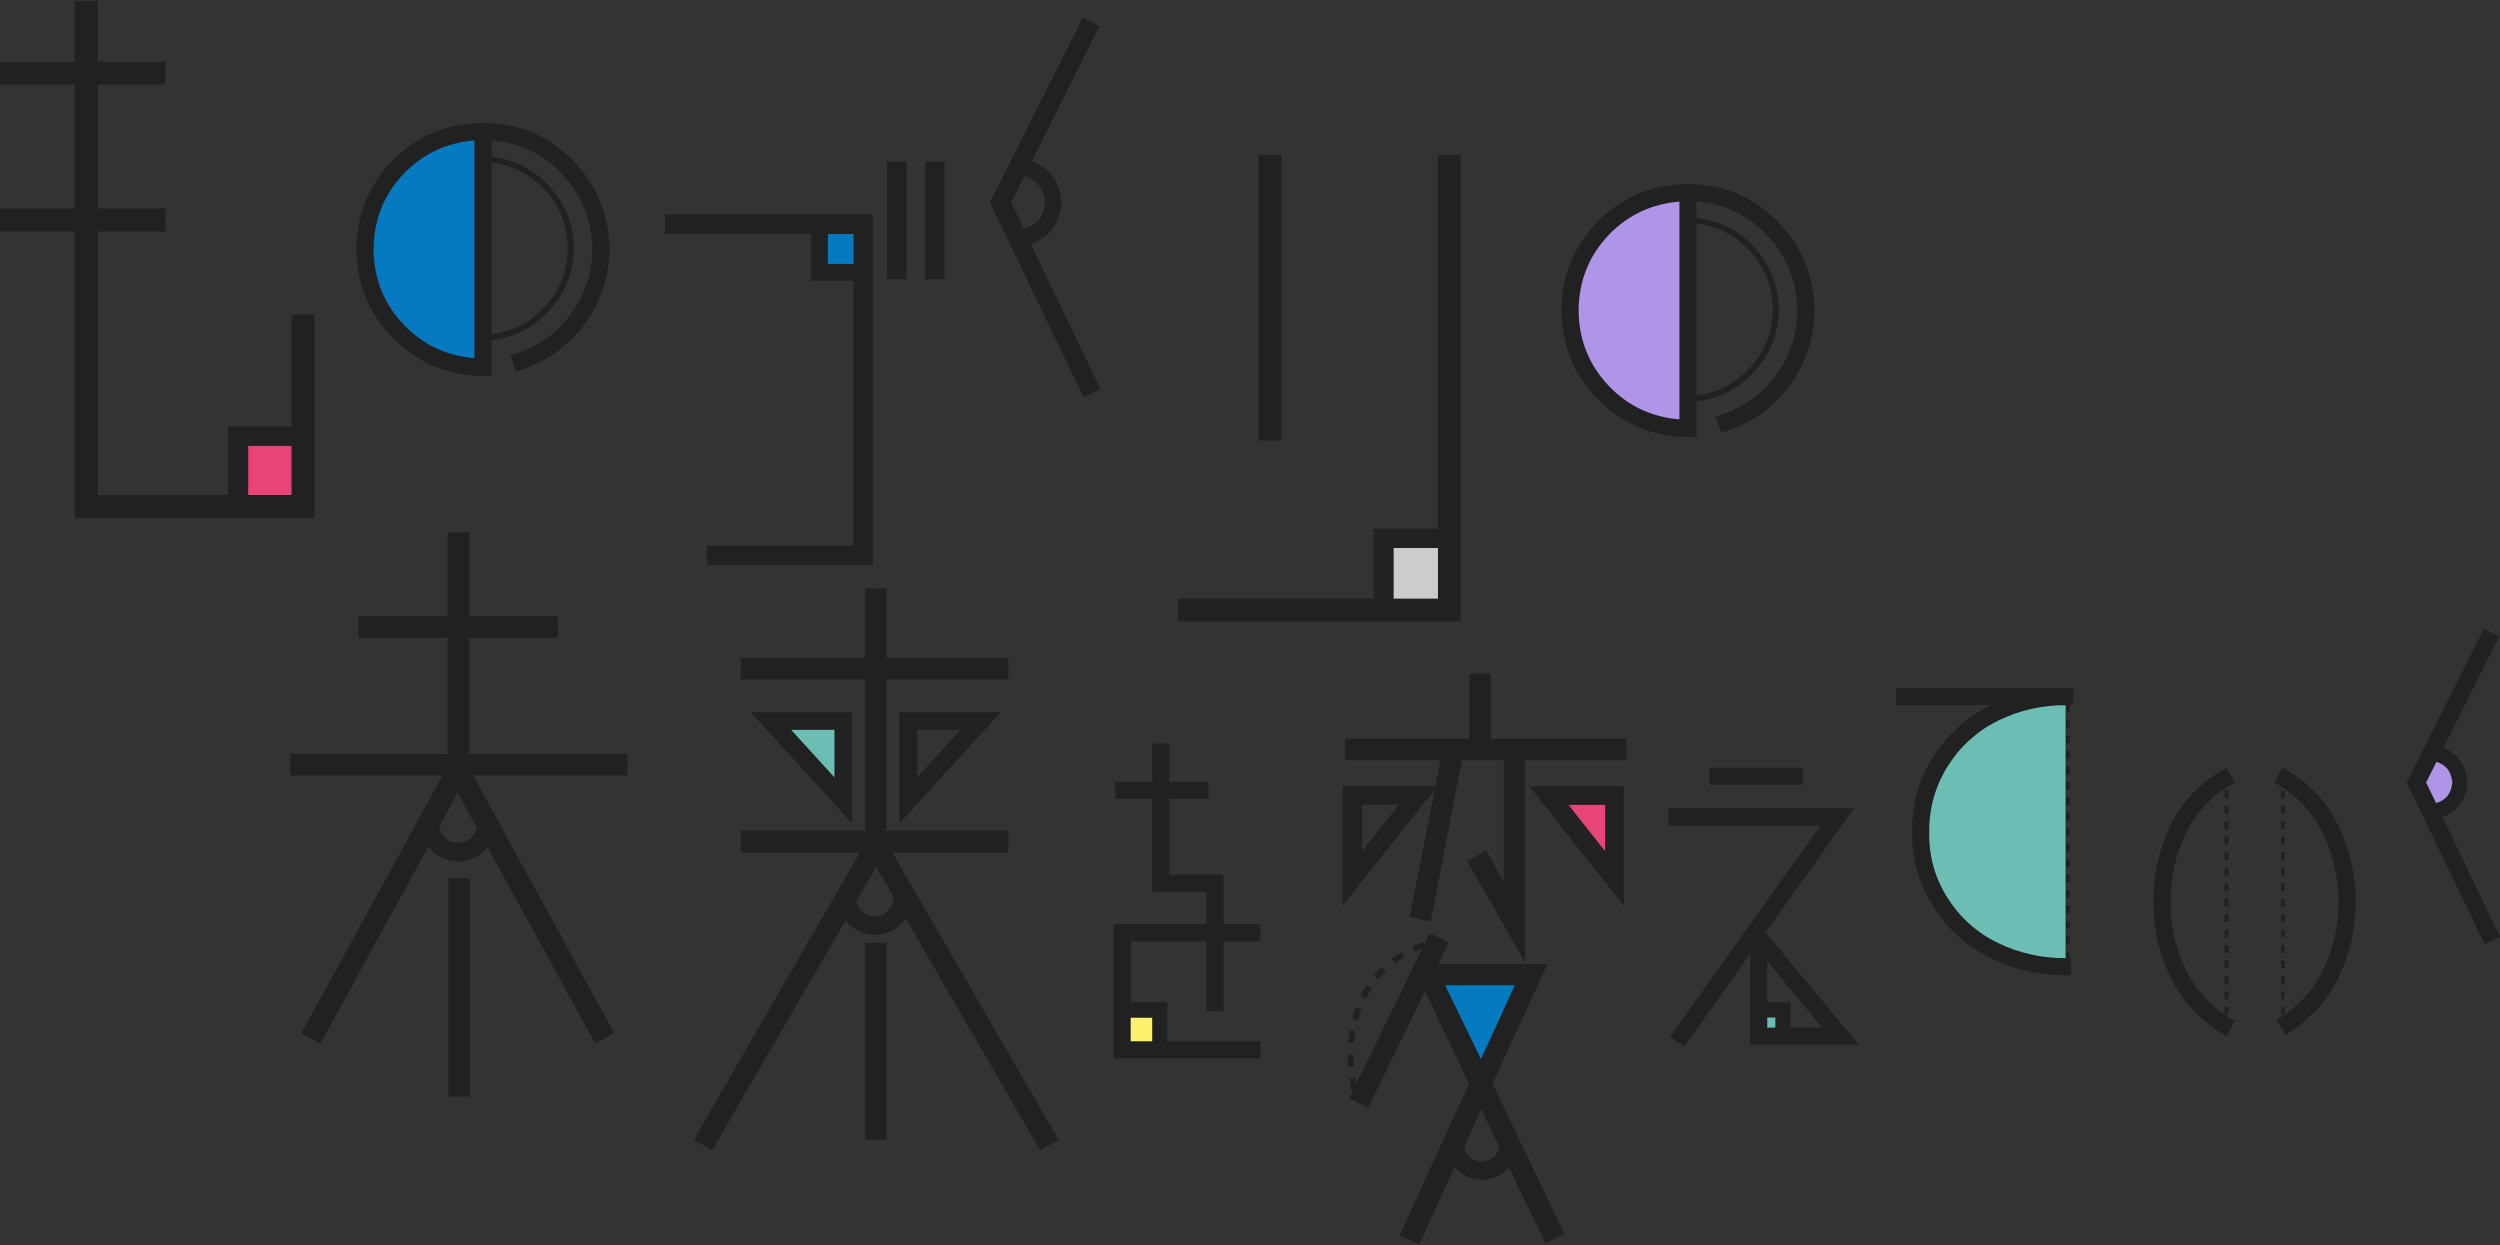 <?xml version="1.0" encoding="UTF-8"?><svg xmlns="http://www.w3.org/2000/svg" width="528" height="263" viewBox="0 0 528 263"><rect x="0" y="0" width="528" height="263" fill="#333333" stroke="none"/><defs><style>.a{fill:#af95e8;}.a,.b,.c,.d,.e,.f,.g{stroke-width:0px;}.b{fill:#ccc;}.c{fill:#e84478;}.d{fill:#fef16b;}.e{fill:#057ac0;}.f{fill:#212121;}.g{fill:#6cbeb4;}</style></defs><path class="e" d="M101.712,77.583c-14.001,0-25.351-11.348-25.351-25.345s11.35-25.345,25.351-25.345v50.691Z"/><path class="a" d="M356.71,90.504c-14.001,0-25.351-11.348-25.351-25.345s11.35-25.345,25.351-25.345v50.691Z"/><path class="g" d="M436.241,204.807c-17.57,0-31.813-12.905-31.813-28.824s14.243-28.824,31.813-28.824v57.648Z"/><rect class="c" x="49.52" y="91.498" width="14.912" height="14.909"/><rect class="e" x="172.793" y="46.771" width="9.941" height="9.939"/><rect class="b" x="291.096" y="113.365" width="15.906" height="15.903"/><polygon class="g" points="162.852 152.128 177.228 152.128 177.228 168.031 162.852 152.128"/><rect class="d" x="236.418" y="212.758" width="8.947" height="8.945"/><polygon class="e" points="301.038 206.795 312.967 228.661 321.915 205.801 301.038 206.795"/><polygon class="c" points="326.885 168.031 340.803 168.031 340.803 184.928 326.885 168.031"/><rect class="g" x="371.622" y="212.758" width="4.971" height="4.97"/><path class="a" d="M509.808,165.049l3.977-5.964s5.965,1.988,5.965,5.964-5.965,6.958-5.965,6.958l-3.977-6.958Z"/><path class="f" d="M61.575,66.46v23.632h-13.399v14.45h-27.52v-55.661h14.302v-4.848h-14.302v-26.159h14.302v-4.848h-14.302V.231h-4.849v12.794H0v4.848h15.808v26.159H0v4.848h15.808v60.509h50.616v-42.929h-4.849ZM52.423,104.541v-10.355h9.152v10.355h-9.152Z"/><path class="f" d="M140.43,49.426h30.862v9.874h8.978v55.909h-30.974v4.12h35.095V45.306h-43.961v4.12ZM180.27,49.426v6.315h-5.418v-6.315h5.418Z"/><rect class="f" x="187.341" y="34.086" width="4.12" height="24.877"/><rect class="f" x="195.373" y="34.086" width="4.121" height="24.877"/><path class="f" d="M217.71,51.521c3.939-1.347,6.112-4.258,6.463-8.669l.006-.08-.007-.079c-.35-4.327-2.45-7.227-6.248-8.635l14.31-28.613-3.569-1.679-19.611,38.998,19.804,41.107,3.568-1.679-14.717-30.671ZM220.724,42.774c-.305,3.013-1.74,4.785-4.491,5.521l-2.671-5.514,2.764-5.527c2.689.738,4.095,2.51,4.398,5.52Z"/><path class="f" d="M303.693,32.737v78.925h-13.58v14.771h-41.337v4.823h59.74V32.737h-4.824ZM294.34,126.433v-10.694h9.353v10.694h-9.353Z"/><rect class="f" x="265.789" y="32.737" width="4.824" height="60.324"/><path class="f" d="M375.339,46.664c-5.125-5.154-11.476-7.767-18.877-7.767s-13.753,2.613-18.877,7.767c-5.122,5.15-7.749,11.51-7.807,18.92.058,7.396,2.685,13.742,7.809,18.863,5.12,5.12,11.465,7.776,18.859,7.893l1.01-.07.859-.016v-49.681c5.737.431,10.679,2.749,14.702,6.9,4.265,4.401,6.483,9.825,6.593,16.092-.055,5.034-1.581,9.638-4.534,13.685-2.951,4.043-6.915,6.87-11.782,8.4l-.965.303,1.146,3.437.935-.299c5.562-1.775,10.124-5.031,13.557-9.677,3.433-4.647,5.204-9.972,5.264-15.854-.119-7.391-2.775-13.749-7.893-18.896ZM339.865,81.594c-4.237-4.399-6.412-9.791-6.466-16.01.054-6.29,2.229-11.696,6.464-16.068,4-4.128,8.986-6.458,14.832-6.935v45.989c-5.844-.477-10.829-2.821-14.83-6.976Z"/><rect class="f" x="94.687" y="185.482" width="4.546" height="46.135"/><path class="f" d="M132.485,159.236h-33.387v-24.527h18.713v-4.545h-18.713v-17.766h-4.546v17.766h-18.847v4.545h18.847v24.527h-33.252v4.545h32.164l-29.833,54.462,4.046,2.142,22.796-41.609c1.451,1.946,3.538,3.011,6.226,3.173l.061.004.061-.004c2.607-.162,4.677-1.167,6.175-2.992l22.71,41.428,4.045-2.142-29.833-54.462h32.568v-4.545ZM96.628,167.412l4.059,7.369c-.506,2.006-1.764,3.058-3.931,3.293-2.322-.238-3.584-1.406-3.948-3.659l3.821-7.003Z"/><path class="f" d="M158.552,150.41l21.421,23.479v-23.479h-21.421ZM167.093,154.147h9.141v10.033l-9.141-10.033Z"/><rect class="f" x="182.696" y="199.133" width="4.546" height="41.559"/><path class="f" d="M211.386,150.41h-21.421v23.479l21.421-23.479ZM202.844,154.147l-9.14,10.033v-10.033h9.14Z"/><path class="f" d="M188.509,180.124h24.446v-4.68h-25.713v-31.93h25.713v-4.545h-25.713v-14.671h-4.546v14.671h-26.251v4.545h26.251v31.93h-26.251v4.68h25.119l-35.047,60.62,3.885,2.185,28.201-48.543c1.438,1.896,3.484,2.936,6.103,3.099l.06.004.06-.004c2.808-.164,4.964-1.354,6.43-3.542l28.415,48.987,3.886-2.185-35.047-60.62ZM185.035,183.127l3.712,6.391c-.25,2.466-1.522,3.77-3.99,4.091-2.155-.238-3.408-1.285-3.915-3.279l4.194-7.203Z"/><path class="f" d="M258.392,213.574v-14.775h7.819v-3.62h-7.819v-10.48h-11.427v-15.966h8.248v-3.62h-8.248v-8.075h-3.621v8.075h-7.819v3.62h7.819v19.586h11.427v6.86h-19.59v28.36h31.029v-3.62h-19.676v-8.247h-7.733v-12.873h15.969v14.775h3.621ZM238.802,219.919v-4.97h4.542v4.97h-4.542Z"/><path class="f" d="M314.852,156.054v-13.79h-4.484v13.79h-26.273v4.483h20.147l-1.083,5.499h-19.589v25.259l19.455-24.578-5.308,26.957,4.445.935,6.604-34.072h8.826v25.698l-3.761-6.653-3.952,2.324,12.198,21.3v-42.669h21.412v-4.483h-28.637ZM287.659,179.793v-9.799h7.728l-7.728,9.799Z"/><path class="f" d="M342.963,191.295v-25.259h-19.995l19.995,25.259ZM331.277,169.994h7.728v9.799l-7.728-9.799Z"/><path class="f" d="M326.837,203.598h-23.08l2.24-4.599-4.031-1.896-17.03,34.883,4.031,1.897,12.005-24.51,9.293,19.524-14.676,32.013,4.182,1.859,7.428-16.239c1.385,1.612,3.304,2.505,5.771,2.66,2.365-.078,4.28-.949,5.715-2.596l7.71,15.923,4.029-1.896-15.206-31.74,11.619-25.283ZM316.732,242.363c-.622,1.808-1.838,2.765-3.798,2.994-2.097-.23-3.277-1.255-3.691-3.209l3.588-7.892,3.9,8.107ZM319.927,208.082l-7.147,15.591-7.58-15.591h14.728Z"/><path class="f" d="M392.583,220.643l-19.68-23.719,18.631-26.203h-39.179v3.62h32.145l-31.773,44.609,3.014,2.072,13.884-19.559v19.18h22.958ZM378.143,217.023v-5.326h-4.897v-8.698l11.587,14.024h-6.69ZM373.246,217.023v-2.135h1.706v2.135h-1.706Z"/><rect class="f" x="361.033" y="162.132" width="19.774" height="3.62"/><path class="f" d="M422.107,152.147c4.477-2.182,9.312-3.259,14.342-3.206h1.424v-3.62h-37.387v3.62h19.928c-4.187,2.071-7.758,5.015-10.659,8.795-3.985,5.195-5.976,11.265-5.919,18.042-.058,5.604,1.439,10.87,4.449,15.649,3.007,4.775,7.089,8.452,12.131,10.928,4.9,2.407,10.168,3.626,15.662,3.626.127,0,.254,0,.381-.002l.984-.01v-3.62l-1.005.011c-5.016.06-9.875-1.011-14.382-3.167-4.476-2.141-8.095-5.37-10.757-9.598-2.66-4.221-3.953-8.862-3.842-13.827-.055-5.049,1.266-9.751,3.928-13.977,2.664-4.229,6.271-7.473,10.721-9.644Z"/><path class="f" d="M471.172,165.752l.846-.493-1.744-3.1-.869.496c-4.969,2.839-8.704,6.844-11.102,11.905-2.375,5.012-3.549,10.376-3.49,15.92-.059,5.514,1.131,10.837,3.535,15.819,2.422,5.02,6.135,9.063,11.036,12.016l.9.542,1.705-3.22-.806-.485c-4.278-2.577-7.517-6.12-9.626-10.53-2.129-4.449-3.18-9.2-3.125-14.142-.056-4.922.982-9.705,3.086-14.215,2.079-4.458,5.326-7.995,9.652-10.513Z"/><path class="f" d="M493.953,174.561c-2.397-5.059-6.102-9.064-11.012-11.903l-.871-.504-1.739,3.092.826.498c4.275,2.577,7.498,6.132,9.58,10.566,2.104,4.484,3.171,9.255,3.171,14.181,0,4.814-1.025,9.487-3.045,13.887-2.001,4.357-5.101,7.9-9.213,10.53l-.806.516,1.87,3.178.871-.562c4.664-3.011,8.197-7.053,10.501-12.013,2.284-4.92,3.443-10.148,3.443-15.537,0-5.564-1.203-10.924-3.575-15.931Z"/><path class="f" d="M515.866,172.576c3.166-1.164,4.979-3.644,5.265-7.234l.006-.08-.007-.079c-.289-3.576-1.999-5.994-5.086-7.204l11.798-23.591-3.258-1.533-16.293,32.399,16.45,34.143,3.258-1.533-12.134-25.287ZM514.576,160.916c2.046.61,3.122,2.009,3.363,4.346-.242,2.34-1.342,3.739-3.437,4.348l-2.103-4.341,2.177-4.353Z"/><path class="f" d="M120.837,33.742c-5.125-5.154-11.476-7.767-18.877-7.767s-13.753,2.613-18.877,7.767c-5.122,5.15-7.749,11.51-7.807,18.92.058,7.396,2.685,13.742,7.809,18.863,5.12,5.12,11.465,7.776,18.859,7.893l1.01-.07.859-.016v-7.49c4.486-.493,8.349-2.36,11.581-5.616,3.751-3.78,5.684-8.361,5.8-13.744-.115-5.44-2.048-10.036-5.8-13.787-3.232-3.23-7.095-5.083-11.581-5.574v-3.47c5.737.431,10.679,2.749,14.702,6.9,4.265,4.401,6.483,9.825,6.593,16.092-.055,5.034-1.581,9.638-4.534,13.685-2.951,4.044-6.915,6.87-11.782,8.4l-.965.303,1.146,3.436.935-.299c5.562-1.775,10.124-5.031,13.557-9.677,3.433-4.646,5.204-9.972,5.264-15.854-.119-7.391-2.775-13.749-7.893-18.896ZM100.193,29.66v45.989c-5.844-.477-10.829-2.821-14.83-6.976-4.237-4.399-6.412-9.791-6.466-16.01.054-6.29,2.229-11.696,6.464-16.068,4-4.128,8.986-6.458,14.832-6.935ZM114.536,39.554c3.523,3.522,5.312,7.832,5.37,12.928-.058,5.04-1.847,9.32-5.37,12.842-3.001,3-6.578,4.752-10.722,5.28v-36.267c4.143.486,7.721,2.217,10.722,5.217Z"/><path class="f" d="M356.106,83.701c5.098-.114,9.408-1.933,12.931-5.455s5.312-7.802,5.37-12.842c-.058-5.096-1.847-9.406-5.37-12.928-3.523-3.522-7.833-5.311-12.931-5.369v-1.203c5.441.058,10.038,1.962,13.79,5.712,3.751,3.752,5.684,8.348,5.8,13.787-.115,5.384-2.048,9.965-5.8,13.744-3.752,3.78-8.349,5.699-13.79,5.755v-1.203Z"/><path class="f" d="M285.877,222.717c0,.788.043,1.621.131,2.495h-1.314c-.088-.788-.088-1.576,0-2.364l1.182-.131Z"/><path class="f" d="M284.826,220.221c0-.962.086-1.839.263-2.627l1.182.263c-.088.788-.176,1.576-.263,2.364h-1.182Z"/><path class="f" d="M286.271,227.576c.086.788.218,1.576.394,2.364l-1.182.394c-.263-.874-.439-1.707-.525-2.495l1.314-.263Z"/><path class="f" d="M285.614,215.099c.174-.874.437-1.662.788-2.364l1.182.394c-.351.702-.614,1.49-.788,2.364l-1.182-.394Z"/><path class="f" d="M289.686,208.795c-.439.702-.833,1.402-1.182,2.101l-1.182-.525c.349-.788.788-1.531,1.314-2.233l1.051.657Z"/><path class="f" d="M291.919,204.198l.788.919c-.525.525-1.051,1.096-1.576,1.707l-.92-.788c.437-.7,1.006-1.313,1.708-1.839Z"/><path class="f" d="M295.992,201.046l.657,1.182c-.702.351-1.359.788-1.97,1.313l-.788-1.051c.612-.525,1.314-1.005,2.102-1.445Z"/><path class="f" d="M300.589,198.945l.525,1.182c-.877.263-1.665.571-2.365.919l-.525-1.182c.788-.349,1.576-.657,2.365-.919Z"/><rect class="f" x="436.363" y="148.806" width=".773" height="1.632"/><rect class="f" x="436.363" y="152.07" width=".773" height="1.632"/><rect class="f" x="436.363" y="155.334" width=".773" height="1.632"/><rect class="f" x="436.363" y="158.598" width=".773" height="1.632"/><rect class="f" x="436.363" y="161.863" width=".773" height="1.632"/><rect class="f" x="436.363" y="165.127" width=".773" height="1.632"/><rect class="f" x="436.363" y="168.391" width=".773" height="1.632"/><rect class="f" x="436.363" y="171.655" width=".773" height="1.632"/><rect class="f" x="436.363" y="174.92" width=".773" height="1.632"/><rect class="f" x="436.363" y="178.184" width=".773" height="1.632"/><rect class="f" x="436.363" y="181.448" width=".773" height="1.632"/><rect class="f" x="436.363" y="184.713" width=".773" height="1.632"/><rect class="f" x="436.363" y="187.977" width=".773" height="1.632"/><rect class="f" x="436.363" y="191.241" width=".773" height="1.632"/><rect class="f" x="436.363" y="194.505" width=".773" height="1.632"/><rect class="f" x="436.363" y="197.77" width=".773" height="1.632"/><rect class="f" x="436.363" y="201.034" width=".773" height="1.632"/><rect class="f" x="469.813" y="166.955" width=".859" height="1.632"/><rect class="f" x="469.813" y="170.219" width=".859" height="1.632"/><rect class="f" x="469.813" y="173.483" width=".859" height="1.632"/><rect class="f" x="469.813" y="176.747" width=".859" height="1.632"/><rect class="f" x="469.813" y="180.012" width=".859" height="1.632"/><rect class="f" x="469.813" y="183.276" width=".859" height="1.632"/><rect class="f" x="469.813" y="186.54" width=".859" height="1.632"/><rect class="f" x="469.813" y="189.805" width=".859" height="1.632"/><rect class="f" x="469.813" y="193.069" width=".859" height="1.632"/><rect class="f" x="469.813" y="196.333" width=".859" height="1.632"/><rect class="f" x="469.813" y="199.597" width=".859" height="1.632"/><rect class="f" x="469.813" y="202.862" width=".859" height="1.632"/><rect class="f" x="469.813" y="206.126" width=".859" height="1.632"/><rect class="f" x="469.813" y="209.39" width=".859" height="1.632"/><rect class="f" x="469.813" y="212.654" width=".859" height="1.632"/><rect class="f" x="481.755" y="166.955" width=".773" height="1.632"/><rect class="f" x="481.755" y="170.219" width=".773" height="1.632"/><rect class="f" x="481.755" y="173.483" width=".773" height="1.632"/><rect class="f" x="481.755" y="176.747" width=".773" height="1.632"/><rect class="f" x="481.755" y="180.012" width=".773" height="1.632"/><rect class="f" x="481.755" y="183.276" width=".773" height="1.632"/><rect class="f" x="481.755" y="186.54" width=".773" height="1.632"/><rect class="f" x="481.755" y="189.805" width=".773" height="1.632"/><rect class="f" x="481.755" y="193.069" width=".773" height="1.632"/><rect class="f" x="481.755" y="196.333" width=".773" height="1.632"/><rect class="f" x="481.755" y="199.597" width=".773" height="1.632"/><rect class="f" x="481.755" y="202.862" width=".773" height="1.632"/><rect class="f" x="481.755" y="206.126" width=".773" height="1.632"/><rect class="f" x="481.755" y="209.39" width=".773" height="1.632"/><rect class="f" x="481.755" y="212.654" width=".773" height="1.632"/></svg>